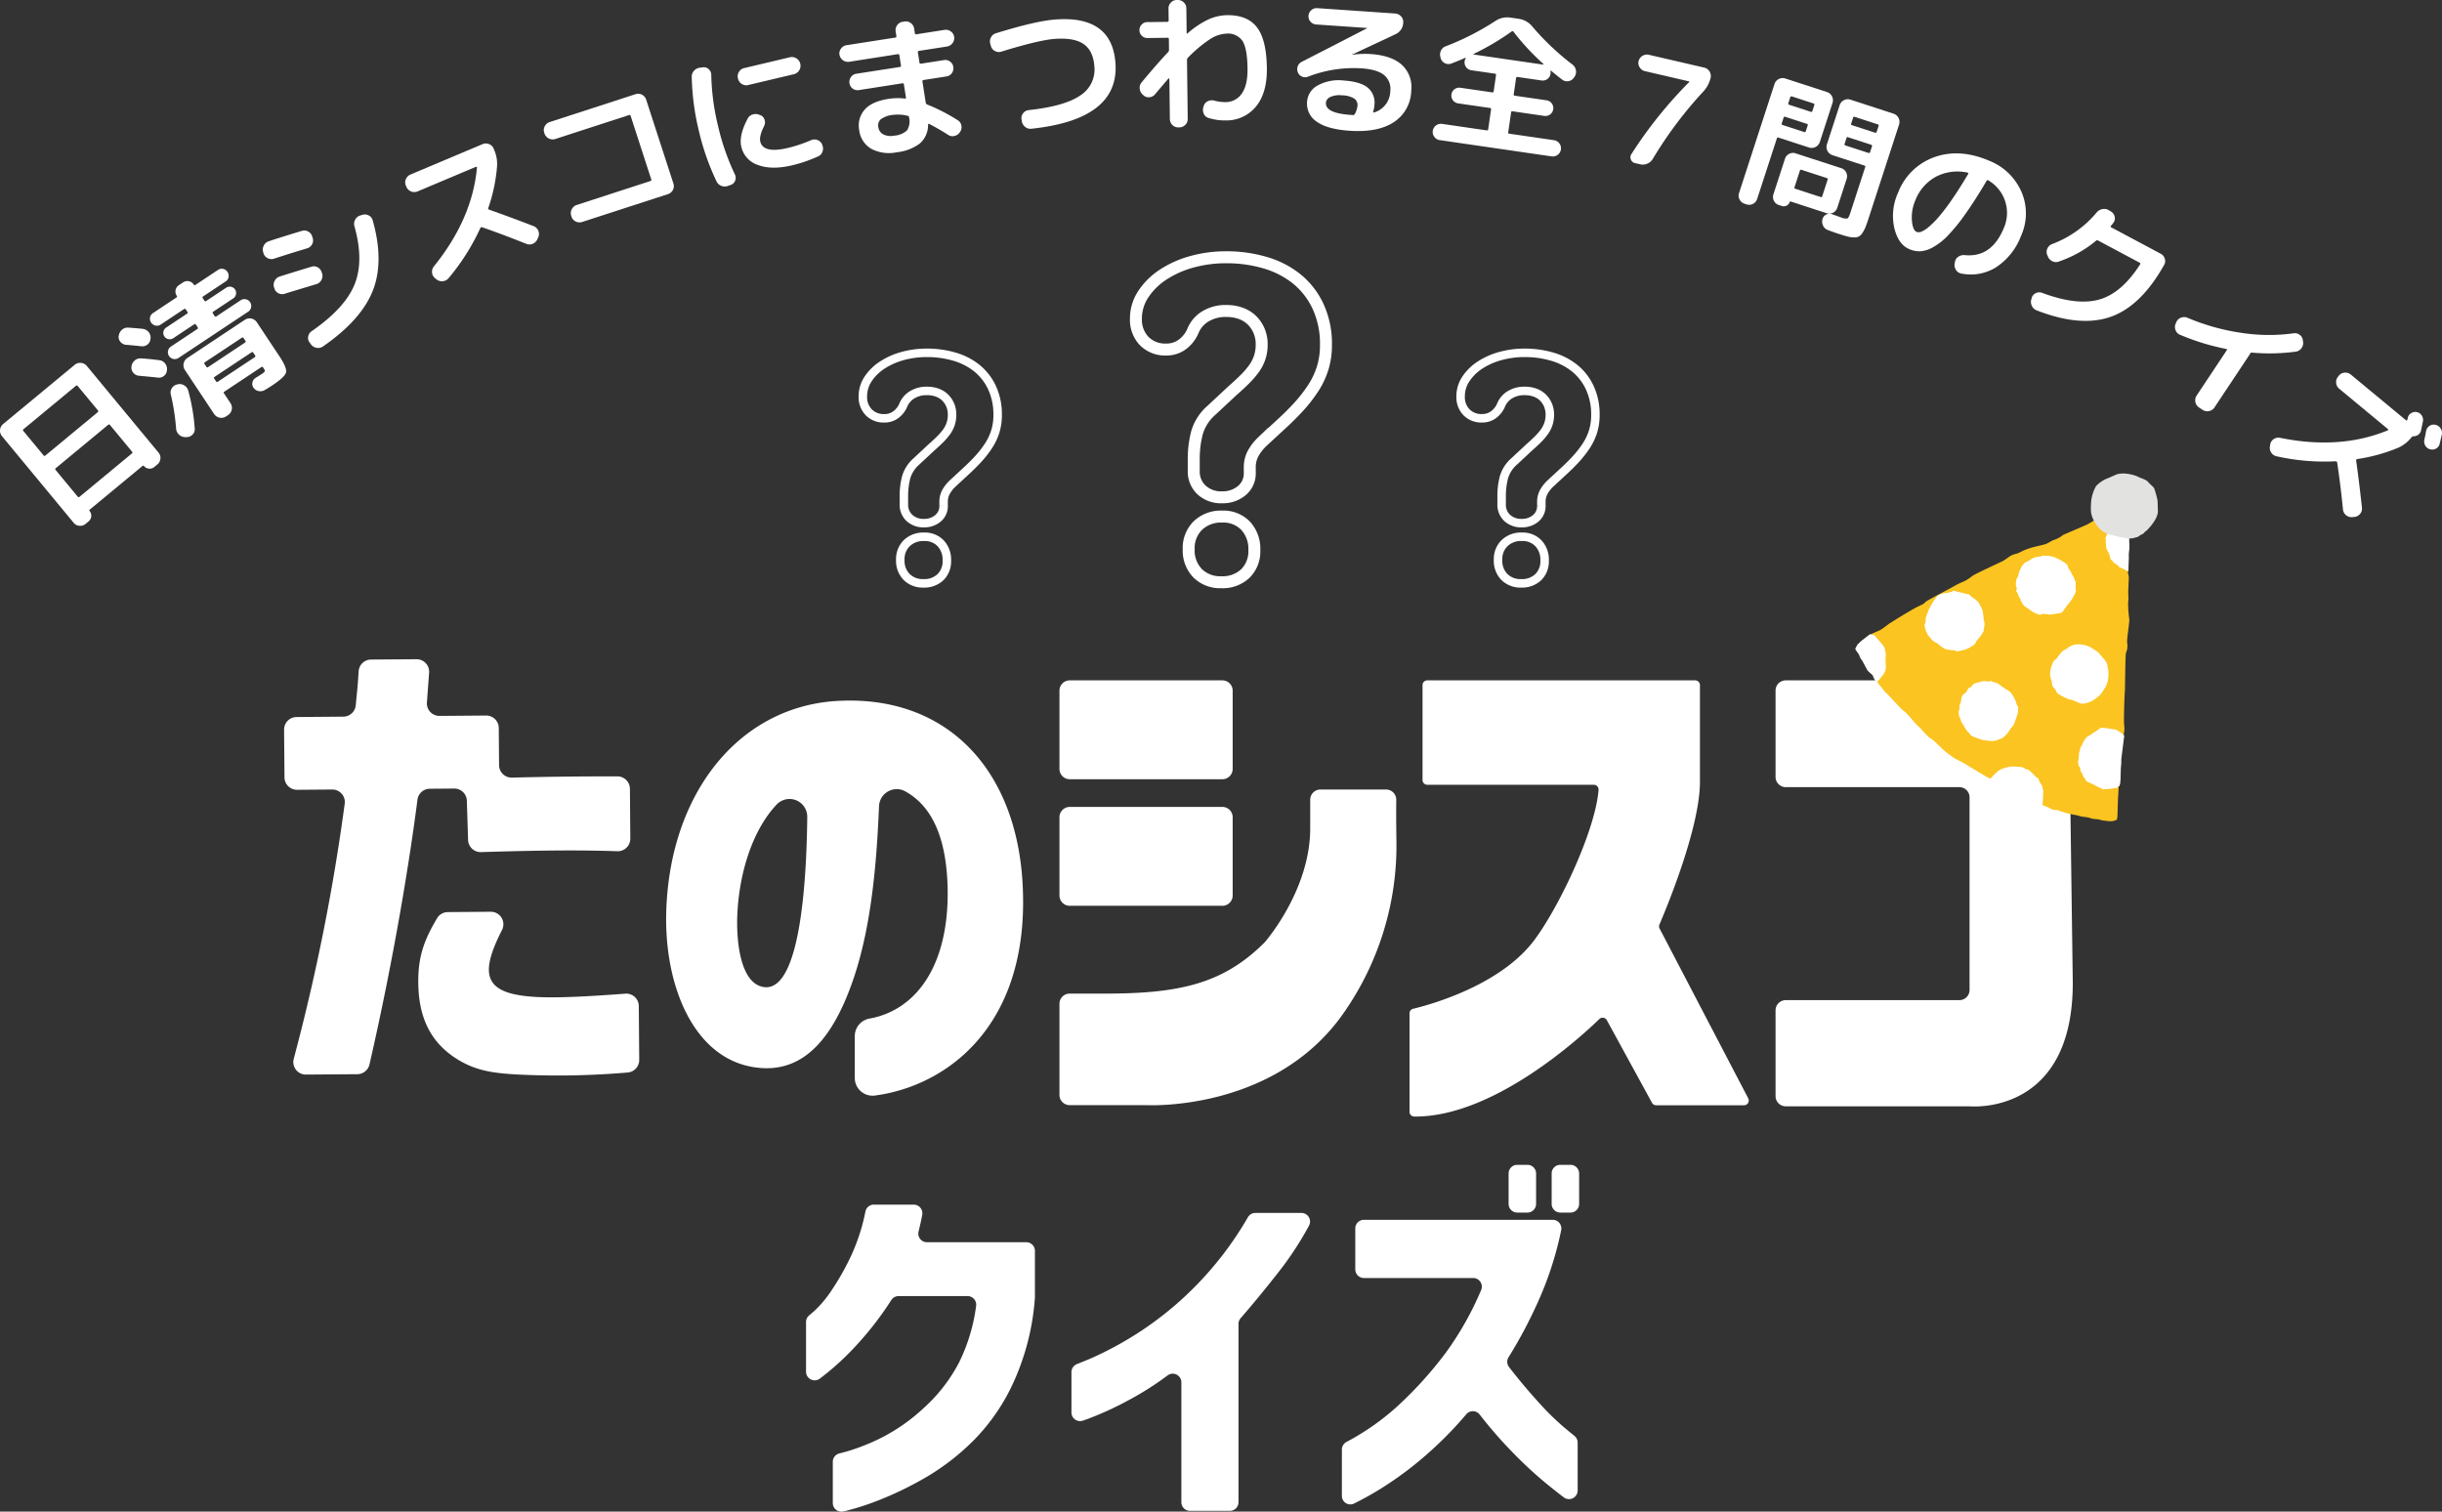 <svg xmlns="http://www.w3.org/2000/svg" xmlns:xlink="http://www.w3.org/1999/xlink" width="632" height="391.239" viewBox="0 0 632 391.239">
  <rect x="0" y="0" width="632" height="391.239" fill="#333333" stroke="none"/>
  <defs>
    <clipPath id="clip-path">
      <rect id="長方形_634" data-name="長方形 634" width="632" height="136.091" fill="#fff"/>
    </clipPath>
    <clipPath id="clip-path-2">
      <rect id="長方形_636" data-name="長方形 636" width="197.932" height="132.336" fill="none"/>
    </clipPath>
  </defs>
  <g id="quiz_ttl_sp" transform="translate(-59 -10975)">
    <g id="グループ_539" data-name="グループ 539" transform="translate(98.369 11032.536)">
      <g id="グループ_543" data-name="グループ 543" transform="translate(34.158 65)">
        <path id="パス_1895" data-name="パス 1895" d="M223.377,107.243c-.42-11.365-3.6-19.975-10.922-24.038a4.586,4.586,0,0,0-6.8,3.822c-.623,14.888-1.977,30.667-6.411,44.084-4.906,14.72-12.067,24.135-23.338,23.737-17.5-.663-25.858-20.421-25.328-40.312.8-29.968,17.9-52.378,42.832-54.633,29.438-2.387,48.269,17.5,49.462,48.534,1.452,35.7-19.844,51.077-38.293,53.494a4.594,4.594,0,0,1-5.2-4.548V146.531a4.606,4.606,0,0,1,3.82-4.519c12.224-2.205,20.9-14.06,20.181-34.768M176.3,133.9c8.891.334,10.61-27.091,10.777-44.1a4.588,4.588,0,0,0-7.947-3.16c-6.085,6.47-9.543,17.183-10.123,27.9-.4,7.161.664,18.963,7.294,19.361" transform="translate(-51.683 -0.921)" fill="#fff"/>
        <path id="パス_1896" data-name="パス 1896" d="M62.579,82.559l-9.08.072a3.243,3.243,0,0,1-3.268-3.219l-.1-12.343A3.243,3.243,0,0,1,53.353,63.8l12.121-.1a3.242,3.242,0,0,0,3.2-2.939c.462-4.864.445-4.013.751-8.8a3.248,3.248,0,0,1,3.215-3.04L84.4,48.838a3.244,3.244,0,0,1,3.26,3.48l-.566,7.713a3.245,3.245,0,0,0,3.261,3.479l12.07-.095a3.244,3.244,0,0,1,3.268,3.219l.076,9.626a3.243,3.243,0,0,0,3.33,3.217c9.789-.253,18.889-.336,27.3-.318a3.242,3.242,0,0,1,3.233,3.218l.1,12.886a3.243,3.243,0,0,1-3.355,3.267c-8.713-.3-18.42-.293-35.281.225a3.244,3.244,0,0,1-3.344-3.138L97.43,85.452a3.243,3.243,0,0,0-3.267-3.141l-6.325.05a3.241,3.241,0,0,0-3.191,2.83c-1.968,15.356-5.989,40.5-12.416,68.524a3.248,3.248,0,0,1-3.138,2.523l-13.306.1a3.242,3.242,0,0,1-3.154-4.092A529.07,529.07,0,0,0,65.82,86.229a3.242,3.242,0,0,0-3.241-3.671m29.912,31.725,11.127-.087a3.243,3.243,0,0,1,2.915,4.712c-6.562,12.9-4.455,17.578,13.63,17.437,5.853-.046,13.785-.6,18.269-.947a3.245,3.245,0,0,1,3.5,3.209l.109,13.937a3.242,3.242,0,0,1-2.974,3.257,211.7,211.7,0,0,1-28.69.513c-5.838-.352-10.35-.848-15.28-3.859C87.632,147.872,84.926,141,84.86,132.511c-.052-6.693,1.478-10.942,4.869-16.643a3.245,3.245,0,0,1,2.763-1.584" transform="translate(-50.134 -0.753)" fill="#fff"/>
        <path id="パス_1897" data-name="パス 1897" d="M296.1,79.984H256.614a2.673,2.673,0,0,1-2.673-2.673V57.065a2.672,2.672,0,0,1,2.673-2.672H296.1a2.672,2.672,0,0,1,2.673,2.672V77.311a2.673,2.673,0,0,1-2.673,2.673" transform="translate(-53.278 -0.839)" fill="#fff"/>
        <path id="パス_1898" data-name="パス 1898" d="M296.1,113.253H256.614a2.672,2.672,0,0,1-2.673-2.673V90.335a2.673,2.673,0,0,1,2.673-2.673H296.1a2.673,2.673,0,0,1,2.673,2.673V110.58a2.673,2.673,0,0,1-2.673,2.673" transform="translate(-53.278 -1.352)" fill="#fff"/>
        <path id="パス_1899" data-name="パス 1899" d="M338.47,83.088H321.481a2.641,2.641,0,0,0-2.642,2.641v7.417c0,15.344-10.687,28.211-11.718,29.418-.051.06-.1.116-.16.172-10.8,10.779-22.292,13.173-41.351,13.173h-9.029a2.641,2.641,0,0,0-2.641,2.641v23.584a2.641,2.641,0,0,0,2.641,2.642h19.711c.042,0,.078,0,.12,0,1.471.071,32.47,1.256,50.2-22.618A75.52,75.52,0,0,0,341.155,96.6c-.082-4.822-.07-8.543-.045-10.849a2.636,2.636,0,0,0-2.641-2.663" transform="translate(-53.278 -1.281)" fill="#fff"/>
        <path id="パス_1900" data-name="パス 1900" d="M349.33,55.621V80.188a1.229,1.229,0,0,0,1.229,1.229h43.1a1.233,1.233,0,0,1,1.225,1.336c-.78,10.148-9.811,29.638-16.534,38.74-8.76,11.859-27.1,16.859-31.452,17.9a1.227,1.227,0,0,0-.941,1.194v25.466a1.236,1.236,0,0,0,1.233,1.231c20.3.207,42.652-20.16,47.905-25.237a1.227,1.227,0,0,1,1.93.3l11.691,21.378a1.227,1.227,0,0,0,1.077.639h22.734a1.228,1.228,0,0,0,1.089-1.8l-22.932-43.933a1.218,1.218,0,0,1-.041-1.05c1.558-3.619,10.481-24.882,10.481-36.935V55.621a1.228,1.228,0,0,0-1.228-1.229H350.559a1.229,1.229,0,0,0-1.229,1.229" transform="translate(-54.698 -0.839)" fill="#fff"/>
        <path id="パス_1901" data-name="パス 1901" d="M492.275,164.639H444.816A2.641,2.641,0,0,1,442.175,162v-22.2a2.64,2.64,0,0,1,2.641-2.641h44.928a2.641,2.641,0,0,0,2.641-2.642V84.672a2.641,2.641,0,0,0-2.641-2.641H444.816a2.641,2.641,0,0,1-2.641-2.642V57.034a2.641,2.641,0,0,1,2.641-2.642h70.606A2.641,2.641,0,0,1,518.062,57l1.04,75.7c0,33.477-25.03,32.07-26.637,31.944-.063,0-.126-.007-.19-.007" transform="translate(-56.182 -0.839)" fill="#fff"/>
        <path id="パス_1902" data-name="パス 1902" d="M463.3,45.524c.143.545.819,1.055,1.131,1.941s.533.808.87,1.486.689,1.25,1.027,1.928,1.627,1.369,1.574,1.784,2.249,3.142,2.7,3.728,1.038.979,1.4,1.447,3.171,3.362,3.171,3.362l1.054.875s1.587,1.68,2.224,2.5a9.666,9.666,0,0,0,1.508,1.46,26.447,26.447,0,0,0,2.235,2.4,13.359,13.359,0,0,1,1.549,1.148c.572.5,1.886,1.825,1.886,1.825a6.679,6.679,0,0,0,.859.742,29.815,29.815,0,0,0,2.42,1.787c.6.287,2.187,1.122,2.187,1.122l4.227,2.543a6.845,6.845,0,0,1,1.08.666,6.189,6.189,0,0,0,1.393.7s3.266,2.633,4,2.724a5.623,5.623,0,0,1,2.119.8c.69.4,2.616,1.915,3.345,2.008a6.746,6.746,0,0,1,2.044.575c.6.288,3.733,1.424,4.126,1.685a2.607,2.607,0,0,0,1.312.482,3.227,3.227,0,0,1,1.341.276c.807.313,2.448.732,2.448.732s1.237.262,1.549.3,1.641.417,1.641.417l1.563.2c.312.039.911.328,1.64.42a6.631,6.631,0,0,1,1.458.183,8.545,8.545,0,0,0,1.442.288,1.334,1.334,0,0,1,.573.072,6.437,6.437,0,0,0,1.537-.018l.886-.311s.117-.515.151-.775.142-4.48.142-4.48l.158-2.518a5.007,5.007,0,0,1,.2-1.563c.216-.449.161-3.79.279-4.726s0-1.269.119-2.205.749-5.938.749-5.938a5.967,5.967,0,0,0,.12-2.206c-.175-1.133.087-8.241.165-8.866s.089-9.511.3-9.959a4.572,4.572,0,0,0,.315-2.5c-.233-.665.729-5.779.5-6.444a25.723,25.723,0,0,1-.251-3.046,8.517,8.517,0,0,1,.061-1.739l-.056-2.071.08-1.893.081-1.9-.291-1.464.04-1.582.081-1.893a8.793,8.793,0,0,1,.023-1.426,9.671,9.671,0,0,0,.1-2.051,20.029,20.029,0,0,1,.023-2.695c.059-.469.06-1.739.06-1.739s.431-.9-.018-1.113a37.609,37.609,0,0,1-2.986-2.757l-3.79-.16s.605.235-.274.917a39.767,39.767,0,0,1-3.793,2.379c-.506.253-5.7,2.454-6.213,2.708a7.17,7.17,0,0,1-2.052,1.17c-1.153.331-1.544.916-2.7,1.247s-2.772.6-4.432,1.186-2.033,1.013-2.853,1.226a5.553,5.553,0,0,0-2.189.994,13.326,13.326,0,0,1-1.388.935s-6.74,3.117-7.776,3.781a11.733,11.733,0,0,1-2.248,1.462,18.255,18.255,0,0,0-2.365,1.131c-.861.525-6.8,3.586-7.5,4.131s-.039.312-1.9,1.188-6.685,3.919-7.719,4.582a22.6,22.6,0,0,1-2.268,1.618,24.92,24.92,0,0,0-2.7,1.247q-.792.613-1.583,1.229c-.528.41-1.375,1.254-1.375,1.254Z" transform="translate(-56.508 -0.155)" fill="#fbc420"/>
        <path id="パス_1903" data-name="パス 1903" d="M531.481,12.464a5.34,5.34,0,0,0-1.006.941c-.171.307-.573.786-.5,1.023-.442,1.1-.648,1.285-.949,2.169s.015.435-.046.8a4.361,4.361,0,0,0,.031,1.186,7.5,7.5,0,0,0,.12.955,3.4,3.4,0,0,0,.544,1.083c.235.384.413,1.482.595,1.786s.291.2.475.467c.408.582.546.556,1.056.893s.582.711.873.724a21.668,21.668,0,0,1,2.193,1.1l-.034-.161.039-1.589.082-1.9a8.765,8.765,0,0,1,.023-1.434,9.718,9.718,0,0,0,.1-2.062,20.354,20.354,0,0,1,.024-2.708c.06-.472.06-1.747.06-1.747s.433-.9-.018-1.117a15.814,15.814,0,0,1-1.755-1.552,4.631,4.631,0,0,0-.554.4c-.286.239-1.161.6-1.346.751" transform="translate(-57.52 -0.174)" fill="#fff"/>
        <path id="パス_1904" data-name="パス 1904" d="M518.3,34.914a7.924,7.924,0,0,1,.79-.968c.144-.165,0,.01.248-.348a10.81,10.81,0,0,0,1.374-2.332c.383-.9.012-.477.1-1.978s-.239-1.072-.258-1.483-.958-1.687-.948-1.979-.29-.356-.509-.692c-.348-.531-.129-.689-.532-1.183-.483-.591-.6-.486-1.231-.919a11.183,11.183,0,0,0-1.985-1,5.889,5.889,0,0,0-1.022-.287c-.349-.1-1.678-.081-1.793-.145s-.806.294-1.136.258a4.77,4.77,0,0,0-1.8.467,5.593,5.593,0,0,1-1.046.664c-.5.294-.822.305-1.034.587a6.28,6.28,0,0,0-.793,1.041c-.157.364-.339.795-.468,1.023a6.615,6.615,0,0,0-.3,1.194c-.076.309-.327.47-.472.987-.1.351-.067.552-.115.727a2.277,2.277,0,0,0,.07,1.1c.143.282.013.4.163.48.077.224-.17.245-.17.511,0,.39.266.429.406.709s.043.343.178.649a6.1,6.1,0,0,0,.487.805c.2.363-.024.3.25.707s.174.373.416.692a3.041,3.041,0,0,0,1.008.888,9.164,9.164,0,0,1,.971.7,8.532,8.532,0,0,0,2.211,1.089c.716.153.414-.2.844-.188,1.035.03,1.675.165,2.067.183s.458-.1.771-.129,1.831-.287,2.049-.316.737-.87,1.2-1.509" transform="translate(-57.157 -0.333)" fill="#fff"/>
        <path id="パス_1905" data-name="パス 1905" d="M526.154,58.935a8.051,8.051,0,0,0,1.327-1.137,18.6,18.6,0,0,0,1.406-2.228,10.425,10.425,0,0,0,.437-1.4,11.873,11.873,0,0,0,.1-2.195c.037-.332-.218-1.012-.25-1.581s-.518-1.082-.57-1.263-1.114-1.237-1.4-1.7a2.5,2.5,0,0,0-.82-.731,18.132,18.132,0,0,0-1.913-1.206,6.865,6.865,0,0,0-1.015-.343c-.308-.074-.862-.133-1.172-.207a7.394,7.394,0,0,0-1.542.034,4.649,4.649,0,0,0-1.022.385,3.734,3.734,0,0,0-.87.544c-.225.224-1.044.573-1.228.719a6.038,6.038,0,0,0-.633.713,4.588,4.588,0,0,0-.669.9c-.3.533-.929.692-1.126,1.131s-.325.769-.436,1.054a6.873,6.873,0,0,0-.349,1.344,4.854,4.854,0,0,0-.027,1.39c.073.489.32.953.362,1.326.146.786.073,1.081.422,1.529s.249.179.471.5.15.59.633,1.065.159.13.631.447a16.072,16.072,0,0,0,2.041,1.023c.56.262.573.09,1.208.3a21.234,21.234,0,0,0,2.347.953,6.286,6.286,0,0,0,1.346-.2,6.808,6.808,0,0,0,2.318-1.157" transform="translate(-57.296 -0.692)" fill="#fff"/>
        <path id="パス_1906" data-name="パス 1906" d="M532.818,76.766c.119-.942,0-1.277.119-2.219.1-.793.565-4.486.709-5.622a1.863,1.863,0,0,0-.354-.4,8.288,8.288,0,0,0-1.9-1.222c-.66-.17-.347.056-.73-.061s-2.222-.368-2.748-.414-.665.312-1.231.679c-1.029.666-1.852,1.187-2.034,1.335s-.616.325-.719.415-.238.4-.485.662a4.974,4.974,0,0,0-.656,1.231c-.154.364-.518.768-.533,1.057s-.35,1.194-.327,1.507a13.058,13.058,0,0,1-.18,1.619,3.417,3.417,0,0,0,.056,1.083c.119.769.219.271.391.769a3.137,3.137,0,0,1,.129.769c.069.239.352.534.56,1.051s.073.43.445.843.257.588.593.88a8.526,8.526,0,0,0,1.305.581c.458.26,2.378,1.227,2.817,1.424s.378,0,.671.015a22.116,22.116,0,0,0,3-.346c.532-.147-.07-.222.367-.374a1.279,1.279,0,0,1,.325-.08,1.937,1.937,0,0,1,.122-.431c.218-.45.163-3.806.282-4.749" transform="translate(-57.41 -1.03)" fill="#fff"/>
        <path id="パス_1907" data-name="パス 1907" d="M494.264,44.735c.412-.467.359-.724.69-1.137a9.1,9.1,0,0,0,1.545-2.065c.3-.584.035-.3.3-1.3a3.414,3.414,0,0,0-.154-1.893,13.759,13.759,0,0,0-.335-2.495c-.229-.833-.238-.431-.667-1.372a2.841,2.841,0,0,0-1.034-1.28c-.314-.331-1.13-.7-1.441-1.129s-.61-.258-.937-.39-2.042-.494-2.909-.734-.744.012-.81.13a11.2,11.2,0,0,1-1.92.392,6.008,6.008,0,0,0-1.786.578,3.981,3.981,0,0,0-.579.7,19.69,19.69,0,0,0-1.543,2.5c-.647,1.24-.4.8-.425.935a3.01,3.01,0,0,1-.219.561,5.175,5.175,0,0,0-.356,1.084c-.027.137-.063.659-.081.95s-.241.743-.232.9a1.924,1.924,0,0,0,.168.96,2.212,2.212,0,0,0,.275.853c.235.383.233.553.4.795a12.588,12.588,0,0,0,1.318,1.515c.427.394.446.276.865.512s1.279,1.078,1.72,1.278.24.267.563.342a13.229,13.229,0,0,0,2.4.347c.49.026.3.221.536.252a11.5,11.5,0,0,0,2.675-.623,11.5,11.5,0,0,0,1.978-1.173" transform="translate(-56.787 -0.475)" fill="#fff"/>
        <path id="パス_1908" data-name="パス 1908" d="M505.694,61.638c.129-.679-.411-.644-.421-1.25a8.552,8.552,0,0,0-1.292-2.574,2.3,2.3,0,0,0-.674-.67,26.127,26.127,0,0,1-2.362-1.575,2.724,2.724,0,0,0-1.37-.655c-.581-.126-.423-.223-.828-.3s-.571.119-.8.089a7.119,7.119,0,0,0-1.293-.114,24.234,24.234,0,0,0-2.508.724,4.593,4.593,0,0,1-.648.771c-.309.259-.63.288-.717.441s-.371.645-.52.912-.577.312-.894.785a2.335,2.335,0,0,0-.384,1.054,3.625,3.625,0,0,1-.258,1.111,1.718,1.718,0,0,0-.193,1.074c.039.375-.272.936-.208,1.174a3.932,3.932,0,0,0,.114,1.06,7.039,7.039,0,0,1,.352.8,3.127,3.127,0,0,0,.3.776,9.057,9.057,0,0,1,.514.785,5.892,5.892,0,0,0,.575.992,5.506,5.506,0,0,0,.686.848c.353.354.629.82.92.933a28.175,28.175,0,0,0,3,1.081c.638.109.409-.02,1.378.127a4.208,4.208,0,0,0,2.647-.4c.424-.164.5-.071.859-.345a7.159,7.159,0,0,0,1.976-2.243c.506-.718.714-.791.864-1.054a30.914,30.914,0,0,0,1.127-3.219c.126-.578-.072-.462.062-1.138" transform="translate(-56.925 -0.842)" fill="#fff"/>
        <path id="パス_1909" data-name="パス 1909" d="M512.191,86.284c.121-.482.064-2.244.145-2.651s-.241-.989-.245-1.342-.8-1.225-.894-1.777-.628-.584-.829-.845-1.263-1.275-1.559-1.544-.136-.125-.5-.281-.622-.1-.808-.3a1.506,1.506,0,0,0-1.051-.385,22.463,22.463,0,0,0-2.6-.113,17,17,0,0,0-2.385.662c-.226.224-.773.349-1.03.707A13.713,13.713,0,0,0,498.844,80c-.106.14-.2.252-.269.353.752.6,3.166,2.475,3.782,2.553a5.671,5.671,0,0,1,2.133.8c.692.408,2.627,1.927,3.36,2.019a6.846,6.846,0,0,1,2.054.578c.3.146,1.251.507,2.168.865.14-.406.029-.531.119-.887" transform="translate(-57.052 -1.188)" fill="#fff"/>
        <path id="パス_1910" data-name="パス 1910" d="M470.511,52.543a3.76,3.76,0,0,0,.477-1.209c.181-.5-.108-2.136.008-3.226s0-.79-.185-1.794-.206-.587-.329-.907-1.9-2.275-2.292-2.741-.489-.089-1.158-.416l-.009,0a2.524,2.524,0,0,0-.373.23L465.06,43.71c-.531.412-1.381,1.262-1.381,1.262l-.557,1.045c.143.549.823,1.06,1.137,1.95s.535.813.872,1.494.692,1.257,1.032,1.938,1.633,1.375,1.58,1.794a4.749,4.749,0,0,0,.918,1.482,9.97,9.97,0,0,0,1.205-1.3c.212-.381.264-.241.646-.83" transform="translate(-56.505 -0.651)" fill="#fff"/>
        <path id="パス_1911" data-name="パス 1911" d="M530.7,15.979a6.069,6.069,0,0,1-3.007-1.332,8.355,8.355,0,0,1-1.775-2.287,6.774,6.774,0,0,1-.817-2.324,17.383,17.383,0,0,1,.041-2.852,9.978,9.978,0,0,1,1.294-3.963,8.984,8.984,0,0,1,2.444-1.755c.665-.233,2.853-1.226,2.853-1.226a6.234,6.234,0,0,1,2.09-.215,10.74,10.74,0,0,1,3.242.728c.583.391,2.282.764,2.829,1.469s1.58,1.308,1.658,1.953a23.445,23.445,0,0,1,.759,2.793c.038.957.133,2.715.074,3.185a5.651,5.651,0,0,1-.509,1.523,13.386,13.386,0,0,1-2.465,3.18c-.683.389-.391.584-1.232.955s-.547.567-1.524.76a4.76,4.76,0,0,1-1.775.252l-1.406-.178c-.625-.078-2.774-.667-2.774-.667" transform="translate(-57.461 0)" fill="#e2e2e1"/>
        <path id="パス_1912" data-name="パス 1912" d="M568.238,82.1h10.315a2.24,2.24,0,0,1,2.2,2.646q-.227,1.226-.5,2.407-.226.979-.451,1.928a2.232,2.232,0,0,0,2.172,2.752h25.71a2.234,2.234,0,0,1,2.234,2.234v11.976c0,.072,0,.145-.009.216a63.669,63.669,0,0,1-5.325,21.369,52.058,52.058,0,0,1-10.341,15.3,60.968,60.968,0,0,1-12.353,9.639,89,89,0,0,1-11.791,5.8,66.76,66.76,0,0,1-8.937,2.948l-.843.191a2.229,2.229,0,0,1-2.713-2.183V148.665a2.225,2.225,0,0,1,1.673-2.162q.815-.21,2.023-.539a53.889,53.889,0,0,0,8.844-3.509,47.62,47.62,0,0,0,10.95-7.674,42.049,42.049,0,0,0,9.218-11.885,46.7,46.7,0,0,0,4.38-14.551,2.241,2.241,0,0,0-2.212-2.575H574.629a2.248,2.248,0,0,0-1.87,1.017,83.845,83.845,0,0,1-9.912,12.646,69.509,69.509,0,0,1-8.563,7.674l-.08.056a2.232,2.232,0,0,1-3.524-1.823V112.478a2.213,2.213,0,0,1,.8-1.709q.5-.417,1.309-1.114a29.4,29.4,0,0,0,4.632-5.569,65.859,65.859,0,0,0,5.1-9.124,50.841,50.841,0,0,0,3.537-11.112,2.223,2.223,0,0,1,2.181-1.755" transform="translate(-415.602 107.145)" fill="#fff"/>
        <path id="パス_1913" data-name="パス 1913" d="M668.044,84.281h11.912a2.238,2.238,0,0,1,1.977,3.289,83.939,83.939,0,0,1-7.913,12.058q-5.336,6.791-9.8,11.916A2.214,2.214,0,0,0,663.68,113v46.154a2.233,2.233,0,0,1-2.233,2.234H651.128a2.233,2.233,0,0,1-2.234-2.234V128.117a2.229,2.229,0,0,0-3.568-1.777,78.437,78.437,0,0,1-10.282,6.51,83.652,83.652,0,0,1-10.574,4.819l-1.068.368a2.232,2.232,0,0,1-2.957-2.114V125.487a2.224,2.224,0,0,1,1.391-2.069q1.186-.477,3.382-1.377a88.458,88.458,0,0,0,11.932-6.363,86.667,86.667,0,0,0,15.113-12.166,88.164,88.164,0,0,0,13.859-18.125,2.239,2.239,0,0,1,1.922-1.106" transform="translate(-416.678 107.111)" fill="#fff"/>
        <path id="パス_1914" data-name="パス 1914" d="M725.513,100.931H697.237A2.234,2.234,0,0,1,695,98.7V88.1a2.234,2.234,0,0,1,2.234-2.233H746.1a2.243,2.243,0,0,1,2.186,2.712,87.936,87.936,0,0,1-5.507,17.406,119.177,119.177,0,0,1-8.1,15.434,2.241,2.241,0,0,0,.119,2.567q3.724,4.8,7.414,8.858a69.906,69.906,0,0,0,7.206,7.065q1.537,1.254,2.322,1.9a2.231,2.231,0,0,1,.813,1.724v12.388a2.236,2.236,0,0,1-3.583,1.784q-2.982-2.267-5.589-4.459a110.576,110.576,0,0,1-8.8-8.375q-3.794-3.983-7.4-8.612a2.223,2.223,0,0,0-3.437-.081,96.645,96.645,0,0,1-9.889,10.1,89.78,89.78,0,0,1-11,8.376,81.325,81.325,0,0,1-8.141,4.632l-.061.029a2.191,2.191,0,0,1-3.121-1.987V145.326a2.235,2.235,0,0,1,1.2-1.97,64.134,64.134,0,0,0,13.446-9.484A100.9,100.9,0,0,0,718.4,120.3a80.719,80.719,0,0,0,9.166-16.241,2.239,2.239,0,0,0-2.051-3.13m9.168-19.173V73.874a2.234,2.234,0,0,1,2.234-2.234h2.644a2.234,2.234,0,0,1,2.234,2.234v7.884a2.234,2.234,0,0,1-2.234,2.234h-2.644a2.234,2.234,0,0,1-2.234-2.234m11.137,0V73.874a2.234,2.234,0,0,1,2.234-2.234H750.7a2.234,2.234,0,0,1,2.234,2.234v7.884a2.234,2.234,0,0,1-2.234,2.234h-2.643a2.234,2.234,0,0,1-2.234-2.234" transform="translate(-417.775 107.306)" fill="#fff"/>
      </g>
    </g>
    <g id="グループ_963" data-name="グループ 963" transform="translate(59 10975)">
      <g id="グループ_962" data-name="グループ 962" clip-path="url(#clip-path)">
        <path id="パス_3630" data-name="パス 3630" d="M22.148,163.582a2.136,2.136,0,0,1-1.592.492,2.038,2.038,0,0,1-1.475-.754L.49,140.857a2.236,2.236,0,0,1,.291-3.092l18.575-15.374a2.238,2.238,0,0,1,3.092.291L41.04,145.146a2.049,2.049,0,0,1,.465,1.589,2.145,2.145,0,0,1-.782,1.472l-.8.663a1.909,1.909,0,0,1-2.658-.25c-.114-.139-.251-.143-.409-.012L23.265,159.857c-.158.132-.179.265-.065.4a1.907,1.907,0,0,1-.25,2.658ZM6.032,139.519l5.232,6.32a.307.307,0,0,0,.488.046l13.531-11.2a.307.307,0,0,0,.046-.488l-5.232-6.32c-.131-.158-.285-.164-.464-.017L6.1,139.061c-.178.146-.2.3-.071.458m8.351,10.089,5.722,6.915a.307.307,0,0,0,.488.045l13.531-11.2a.307.307,0,0,0,.046-.488l-5.722-6.913q-.2-.238-.464-.017l-13.531,11.2c-.179.148-.2.3-.071.458" transform="translate(0 -27.991)" fill="#fff"/>
        <path id="パス_3631" data-name="パス 3631" d="M46.145,105.853a2.287,2.287,0,0,1,1.971,2.482l-.032.16a1.981,1.981,0,0,1-.787,1.424,2.135,2.135,0,0,1-1.588.43q-2.638-.282-3.9-.37a2.075,2.075,0,0,1-1.463-.74,1.972,1.972,0,0,1-.488-1.57l.042-.076a2.383,2.383,0,0,1,.82-1.515,2.2,2.2,0,0,1,1.6-.552q2.766.2,3.824.326m-1,12.134a2.09,2.09,0,0,1-1.473-.755,2,2,0,0,1-.5-1.588l.01-.053a2.329,2.329,0,0,1,.794-1.521,2.15,2.15,0,0,1,1.6-.579q2.008.1,4.85.477a2.154,2.154,0,0,1,1.468.851,2.33,2.33,0,0,1,.472,1.652l-.032.16a1.887,1.887,0,0,1-.772,1.414,2.046,2.046,0,0,1-1.571.421q-1.057-.133-4.85-.48m10.242-4.628a1.753,1.753,0,0,1-1.362.28,1.768,1.768,0,0,1-1.385-2.085,1.751,1.751,0,0,1,.787-1.147l6.77-4.5a.307.307,0,0,0,.1-.481l-.426-.642a.307.307,0,0,0-.481-.1l-5.39,3.581a1.656,1.656,0,1,1-1.832-2.759l5.39-3.581c.193-.128.232-.277.118-.448l-.448-.674c-.114-.171-.267-.193-.459-.065l-6.032,4.007a1.71,1.71,0,0,1-1.33.259,1.838,1.838,0,0,1-1.423-2.108,1.69,1.69,0,0,1,.771-1.136l6.064-4.028a.272.272,0,0,0,.086-.427,1.975,1.975,0,0,1,.56-2.778l1.059-.7a1.974,1.974,0,0,1,2.776.562.273.273,0,0,0,.428.086L65.56,90.6a1.7,1.7,0,0,1,1.347-.27A1.84,1.84,0,0,1,68.3,92.457a1.7,1.7,0,0,1-.756,1.126L61.7,97.462a.271.271,0,0,0-.086.426l.448.674a.274.274,0,0,0,.428.087l5.2-3.453a1.656,1.656,0,1,1,1.833,2.759l-5.2,3.452c-.172.113-.193.267-.065.46l.426.641c.128.193.277.231.448.118l6.256-4.156a1.755,1.755,0,0,1,1.363-.28,1.766,1.766,0,0,1,1.386,2.085,1.755,1.755,0,0,1-.787,1.147Zm-.268,6.836a2.245,2.245,0,0,1,1.72.291,2.291,2.291,0,0,1,1.034,1.347,50.517,50.517,0,0,1,1.682,9.842,1.888,1.888,0,0,1-.574,1.538,2.035,2.035,0,0,1-1.534.649h-.417a2.362,2.362,0,0,1-2.294-2.131,57.7,57.7,0,0,0-1.374-8.891,2.045,2.045,0,0,1,.26-1.628,2.12,2.12,0,0,1,1.347-.965Zm21.7-2.625a2.984,2.984,0,0,0,.883-.724c.053-.128-.054-.4-.324-.8l-.149-.224c-.114-.172-.267-.193-.459-.065l-9.561,6.35a.274.274,0,0,0-.087.428l1.7,2.567a2.234,2.234,0,0,1-.614,3.042l-.578.384a2.235,2.235,0,0,1-3.043-.613L56.98,116.458a2.237,2.237,0,0,1,.615-3.043l14.952-9.932a2.239,2.239,0,0,1,3.045.615l5.839,8.791q2.045,3.081,1.739,4.255t-3.611,3.37q-.963.64-1.936,1.193a2.238,2.238,0,0,1-1.549.244,2.082,2.082,0,0,1-1.3-.847,1.66,1.66,0,0,1-.287-1.405,1.745,1.745,0,0,1,.836-1.178q.7-.416,1.5-.95m-14.728-2.609.47.706a.271.271,0,0,0,.427.085l9.561-6.351q.289-.189.119-.448l-.469-.7a.307.307,0,0,0-.481-.1L62.155,114.5c-.172.114-.193.267-.065.459m12.973-1.773c.193-.128.232-.277.118-.448l-.468-.706a.307.307,0,0,0-.481-.1l-9.562,6.351c-.171.115-.193.267-.065.459l.468.706a.272.272,0,0,0,.428.086Z" transform="translate(-9.149 -20.732)" fill="#fff"/>
        <path id="パス_3632" data-name="パス 3632" d="M98.374,76.307a2.006,2.006,0,0,1,1.659.164,2.109,2.109,0,0,1,1.05,1.317l.1.342a2.022,2.022,0,0,1-.146,1.65,2.056,2.056,0,0,1-1.3,1.041q-4.668,1.4-8.53,2.668a2.1,2.1,0,0,1-1.658-.12,2.076,2.076,0,0,1-1.084-1.256l-.076-.308a2.131,2.131,0,0,1,.146-1.693,2.155,2.155,0,0,1,1.28-1.119q3.707-1.232,8.564-2.686m-4.387,16.26a2.1,2.1,0,0,1-1.657-.121,1.956,1.956,0,0,1-1.05-1.273l-.092-.256a2.1,2.1,0,0,1,.179-1.711A2.139,2.139,0,0,1,92.7,88.1q2.085-.674,8.172-2.52a1.954,1.954,0,0,1,1.632.156,2.171,2.171,0,0,1,1.042,1.343l.092.256a2.156,2.156,0,0,1-.18,1.668,2.1,2.1,0,0,1-1.248,1.058q-7.182,2.168-8.224,2.5m20.03-20.4a2.084,2.084,0,0,1,1.666.139,1.944,1.944,0,0,1,1.041,1.256q3.015,10.658.024,18.231T103.9,106.182a2.183,2.183,0,0,1-1.67.388,2.268,2.268,0,0,1-1.479-.892l-.34-.474a1.865,1.865,0,0,1-.384-1.541,2.078,2.078,0,0,1,.877-1.384q8.584-5.925,11.1-12.048t0-15.121a2.229,2.229,0,0,1,.171-1.685,2.135,2.135,0,0,1,1.273-1.092Z" transform="translate(-20.269 -16.544)" fill="#fff"/>
        <path id="パス_3633" data-name="パス 3633" d="M144.183,83.355l-.327-.28a2.026,2.026,0,0,1-.779-1.449,2.145,2.145,0,0,1,.457-1.593q9.943-12.3,11.16-25.57c.027-.067,0-.126-.075-.177a.224.224,0,0,0-.222-.032l-15.083,6.363a2.237,2.237,0,0,1-2.877-1.169l-.149-.355a2.044,2.044,0,0,1,.012-1.656,2.141,2.141,0,0,1,1.173-1.185l18.668-7.876a2.137,2.137,0,0,1,1.666-.013A2.042,2.042,0,0,1,159,49.51l.15.354a9.131,9.131,0,0,1,.746,4.243,43.176,43.176,0,0,1-2.266,10.781.289.289,0,0,0,.179.426q6.447,2.3,11.549,4.283a2.106,2.106,0,0,1,1.2,1.164,2.174,2.174,0,0,1,.032,1.66l-.262.569a2.194,2.194,0,0,1-1.2,1.174,2.131,2.131,0,0,1-1.692,0q-6.328-2.515-11.427-4.293a.411.411,0,0,0-.447.23,56.589,56.589,0,0,1-8.205,12.952,2.15,2.15,0,0,1-1.526.791,2.189,2.189,0,0,1-1.652-.5" transform="translate(-31.256 -11.068)" fill="#fff"/>
        <path id="パス_3634" data-name="パス 3634" d="M192.61,64.682a2.134,2.134,0,0,1-1.661-.129,2.043,2.043,0,0,1-1.093-1.244l-.084-.257a2.239,2.239,0,0,1,1.41-2.767l19.088-6.2q.329-.107.235-.4L205.149,37.2q-.095-.294-.424-.186l-19.087,6.2a2.239,2.239,0,0,1-2.767-1.41l-.082-.257a2.042,2.042,0,0,1,.153-1.649,2.132,2.132,0,0,1,1.27-1.08L206.447,31.6a2.171,2.171,0,0,1,2.718,1.385l7.068,21.761a2.171,2.171,0,0,1-1.385,2.718Z" transform="translate(-41.947 -7.23)" fill="#fff"/>
        <path id="パス_3635" data-name="パス 3635" d="M241.8,52.5a2.4,2.4,0,0,1-1.743,0,2.222,2.222,0,0,1-1.27-1.183A64.645,64.645,0,0,1,234.2,38.148a64.69,64.69,0,0,1-1.813-13.821,2.223,2.223,0,0,1,.6-1.627,2.4,2.4,0,0,1,1.556-.785l.73-.094a1.763,1.763,0,0,1,1.5.475,1.933,1.933,0,0,1,.665,1.466,61.286,61.286,0,0,0,1.746,13.2,61.277,61.277,0,0,0,4.369,12.581,1.929,1.929,0,0,1,.065,1.609,1.763,1.763,0,0,1-1.125,1.1Zm4.135-30.472,11.881-2.818a2.237,2.237,0,0,1,2.643,1.63l.027.112a2.239,2.239,0,0,1-1.629,2.644L246.973,26.41a2.042,2.042,0,0,1-1.632-.287,2.138,2.138,0,0,1-.974-1.352l-.027-.112a2.137,2.137,0,0,1,.263-1.646,2.039,2.039,0,0,1,1.329-.988M258.39,47.177q-5.284,1.254-8.823-.065a6.448,6.448,0,0,1-4.348-4.729q-.693-2.922,1.668-7.323A2.076,2.076,0,0,1,248.259,34a2.428,2.428,0,0,1,1.74.161l.215.069a1.825,1.825,0,0,1,1.04,1.218,2.108,2.108,0,0,1-.169,1.624q-1.284,2.6-.963,3.95.755,3.186,7.2,1.656a37.034,37.034,0,0,0,5.976-2.011,2.18,2.18,0,0,1,2.837,1.109l.035.15a2.314,2.314,0,0,1,.053,1.729,2,2,0,0,1-1.136,1.22,35.866,35.866,0,0,1-6.7,2.3" transform="translate(-53.361 -4.397)" fill="#fff"/>
        <path id="パス_3636" data-name="パス 3636" d="M284.516,17.643a2.237,2.237,0,0,1-2.508-1.831,2.043,2.043,0,0,1,.413-1.6,2.141,2.141,0,0,1,1.424-.866l12.6-1.964a.306.306,0,0,0,.289-.4L296.548,9.8a2.143,2.143,0,0,1,.391-1.621,2.045,2.045,0,0,1,1.4-.881l.533-.084a2.046,2.046,0,0,1,1.6.413,2.141,2.141,0,0,1,.865,1.424l.185,1.179a.306.306,0,0,0,.4.29l7.269-1.133a2.14,2.14,0,0,1,1.62.391,2.045,2.045,0,0,1,.882,1.4,2.237,2.237,0,0,1-1.831,2.508l-7.27,1.132c-.227.036-.326.155-.294.358l.415,2.664a.306.306,0,0,0,.4.29l5.937-.926a2.1,2.1,0,0,1,2.42,1.767,2.108,2.108,0,0,1-.374,1.6,2.013,2.013,0,0,1-1.387.86l-5.937.926a.306.306,0,0,0-.29.4l.854,5.48a.588.588,0,0,0,.344.453,47.328,47.328,0,0,1,7.923,4.068,1.976,1.976,0,0,1,.954,1.371,2.092,2.092,0,0,1-.327,1.649l-.1.132a2.21,2.21,0,0,1-1.393.938,2,2,0,0,1-1.628-.311q-2.724-1.718-4.84-2.793c-.2-.1-.306-.044-.325.167a6.435,6.435,0,0,1-2.074,4.826,11.921,11.921,0,0,1-6.012,2.322,9.849,9.849,0,0,1-6.631-.9,6.466,6.466,0,0,1-3.118-4.874,6.208,6.208,0,0,1,1.357-5.182q1.824-2.175,6.238-2.863a15.068,15.068,0,0,1,4.238-.075c.211.019.3-.072.269-.277l-.528-3.387a.305.305,0,0,0-.4-.289l-11.266,1.756A2.1,2.1,0,0,1,284.6,23.2a2.109,2.109,0,0,1,.374-1.6,2.012,2.012,0,0,1,1.387-.859l11.265-1.756a.306.306,0,0,0,.29-.4l-.409-2.626a.307.307,0,0,0-.4-.289Zm11.674,19.115a5.326,5.326,0,0,0,3.33-1.4,4.407,4.407,0,0,0,.488-3.37.424.424,0,0,0-.37-.371,10.38,10.38,0,0,0-3.779-.23,6.4,6.4,0,0,0-3.12,1.11,2.073,2.073,0,0,0-.68,2.016,2.489,2.489,0,0,0,1.293,1.923,4.444,4.444,0,0,0,2.837.318" transform="translate(-64.749 -1.651)" fill="#fff"/>
        <path id="パス_3637" data-name="パス 3637" d="M332.827,13.445l-.164-.6a2.154,2.154,0,0,1,.158-1.674A2.059,2.059,0,0,1,334.07,10.1q10.259-3.167,15.29-3.565,14.707-1.161,15.678,11.127,1.16,14.707-21.715,17.132a2.116,2.116,0,0,1-1.641-.469,2.34,2.34,0,0,1-.871-1.5l-.078-.5a2.005,2.005,0,0,1,.437-1.562,2.081,2.081,0,0,1,1.425-.788q9.349-1.009,13.359-3.8a7.933,7.933,0,0,0,3.631-7.589q-.318-4.033-2.809-5.729t-7.56-1.3q-4.108.326-13.689,3.284a2.121,2.121,0,0,1-1.634-.142,2,2,0,0,1-1.066-1.268" transform="translate(-76.364 -1.478)" fill="#fff"/>
        <path id="パス_3638" data-name="パス 3638" d="M383.34,21.34q3.872-4.67,6.838-7.826a.811.811,0,0,0,.263-.581l-.035-2.812a.306.306,0,0,0-.351-.343l-5.2.064a2.039,2.039,0,0,1-2.066-2.016,2.031,2.031,0,0,1,.579-1.471,1.938,1.938,0,0,1,1.437-.634l5.2-.064c.231,0,.346-.106.344-.313l-.039-3.158a2.077,2.077,0,0,1,.617-1.53A2.074,2.074,0,0,1,392.439,0l.269,0a2.144,2.144,0,0,1,1.549.617,2.051,2.051,0,0,1,.673,1.513l.078,6.393q0,.27.233.113a23.375,23.375,0,0,1,5.445-3.63,12.224,12.224,0,0,1,4.783-1.08q5.275-.064,7.742,3.161t2.557,10.581q.077,6.395-2.826,9.916a9.876,9.876,0,0,1-7.911,3.583,13.906,13.906,0,0,1-4.36-.639,1.845,1.845,0,0,1-1.246-1.121,2.526,2.526,0,0,1-.061-1.791l.074-.232a1.922,1.922,0,0,1,1.045-1.188,2.421,2.421,0,0,1,1.674-.155,10.949,10.949,0,0,0,2.817.388,5.044,5.044,0,0,0,4.306-2.209q1.533-2.176,1.481-6.49-.063-5.2-1.3-7.129a4.53,4.53,0,0,0-4.2-1.894,8.4,8.4,0,0,0-4.162,1.4,34.088,34.088,0,0,0-5.776,4.847.783.783,0,0,0-.224.581l.186,15.253a2.049,2.049,0,0,1-.636,1.529,2.141,2.141,0,0,1-1.533.654l-.27,0a2.17,2.17,0,0,1-2.183-2.131l-.128-10.4a.162.162,0,0,0-.1-.134c-.065-.038-.11-.03-.135.021q-.684.78-3.455,4.049a2.09,2.09,0,0,1-1.474.789,1.939,1.939,0,0,1-1.566-.521l-.195-.19a2.277,2.277,0,0,1-.751-1.512,2.125,2.125,0,0,1,.482-1.6" transform="translate(-87.897 0)" fill="#fff"/>
        <path id="パス_3639" data-name="パス 3639" d="M438.554,20.483a1.969,1.969,0,0,1-1.524-.028,2.018,2.018,0,0,1-1.065-1.077,2.05,2.05,0,0,1-.046-1.567,2.024,2.024,0,0,1,1.046-1.183l16.891-8.683.041-.036-.035-.041-13.181-.907a2.063,2.063,0,0,1-1.438-.716,2.01,2.01,0,0,1-.53-1.542,2.008,2.008,0,0,1,.736-1.455,2.063,2.063,0,0,1,1.522-.513l20.175,1.388a2.209,2.209,0,0,1,1.513.741,2.024,2.024,0,0,1,.568,1.564,3.377,3.377,0,0,1-2.1,3.1l-11.132,5.219,0,.039.077.005a24.281,24.281,0,0,1,4.685-.179q5.495.378,8.164,2.84a7.823,7.823,0,0,1,2.38,6.651,9.959,9.959,0,0,1-4.539,8.162q-4.162,2.705-11.464,2.2-5.727-.4-8.45-2.338a5.606,5.606,0,0,1-2.5-5.249,5.167,5.167,0,0,1,2.716-4.118,11.261,11.261,0,0,1,6.806-1.288q4.382.3,6.24,1.9a5.044,5.044,0,0,1,1.664,4.439,9.83,9.83,0,0,1-.311,1.716.131.131,0,0,0,.046.176.171.171,0,0,0,.171.032,5.872,5.872,0,0,0,4.2-5.541,4.626,4.626,0,0,0-1.589-4.125q-1.771-1.472-5.845-1.753a32.691,32.691,0,0,0-13.895,2.172m12.155,9.639a5.943,5.943,0,0,0,.684-2.076,2.087,2.087,0,0,0-.8-1.888,6.2,6.2,0,0,0-3.262-.862,5.609,5.609,0,0,0-2.984.432,1.831,1.831,0,0,0-1.126,1.486q-.185,2.69,6.348,3.139l.692.047a.467.467,0,0,0,.444-.278" transform="translate(-100.066 -0.627)" fill="#fff"/>
        <path id="パス_3640" data-name="パス 3640" d="M483.387,16.431l-.076-.284a2.336,2.336,0,0,1,.132-1.713,2.109,2.109,0,0,1,1.253-1.122A67.989,67.989,0,0,0,497.474,6.8a5.541,5.541,0,0,1,3.946-.906l2.135.31a5.544,5.544,0,0,1,3.525,1.991,66.582,66.582,0,0,0,10.437,9.884,2.348,2.348,0,0,1,.521,3.112l-.191.245a2.042,2.042,0,0,1-1.4.906,1.964,1.964,0,0,1-1.6-.368q-1.473-1.108-2.893-2.327a.107.107,0,0,0-.136,0c-.043.032-.055.063-.033.093a2.158,2.158,0,0,1,.015.7,2.037,2.037,0,0,1-2.313,1.726l-6.213-.9a.307.307,0,0,0-.394.294l-.6,4.155a.306.306,0,0,0,.293.393l8.2,1.19a2.041,2.041,0,1,1-.586,4.041l-8.2-1.19a.306.306,0,0,0-.393.294l-.747,5.146q-.044.305.3.354l11.55,1.678a2.06,2.06,0,0,1,1.379.823,2.093,2.093,0,0,1-.431,2.973,2.066,2.066,0,0,1-1.557.4L483.115,37.6a2.066,2.066,0,0,1-1.379-.823,2.094,2.094,0,0,1,.431-2.974,2.065,2.065,0,0,1,1.557-.4l11.549,1.676c.229.033.358-.051.388-.255l.747-5.145a.306.306,0,0,0-.294-.393l-8.2-1.19a2.042,2.042,0,1,1,.587-4.041l8.195,1.19a.307.307,0,0,0,.394-.294l.6-4.155a.3.3,0,0,0-.292-.392l-6.1-.886a2.039,2.039,0,0,1-1.728-2.314,1.721,1.721,0,0,1,.263-.74.106.106,0,0,0,0-.136c-.032-.044-.064-.055-.092-.032q-1.625.736-3.642,1.495a1.964,1.964,0,0,1-1.639-.1,2.043,2.043,0,0,1-1.082-1.266m18.368-6.947a65.539,65.539,0,0,1-9.835,5.812.13.13,0,0,0-.052.089c-.005.039,0,.059.03.062L509.89,18.06a.156.156,0,0,0,.1-.142,61.567,61.567,0,0,1-7.776-8.369.289.289,0,0,0-.458-.066" transform="translate(-110.517 -1.339)" fill="#fff"/>
        <path id="パス_3641" data-name="パス 3641" d="M551.5,22.623a2.141,2.141,0,0,1-1.357-.967,2.05,2.05,0,0,1-.3-1.63,2.238,2.238,0,0,1,2.634-1.644l14.374,3.328a2.239,2.239,0,0,1,1.642,2.635,7.936,7.936,0,0,1-2.047,3.718A104.927,104.927,0,0,0,553.51,45.349a3,3,0,0,1-1.408,1.216,2.9,2.9,0,0,1-1.838.167l-1.314-.3a1.473,1.473,0,0,1-1.091-.924,1.489,1.489,0,0,1,.134-1.431,112.175,112.175,0,0,1,14.952-18.64l.018-.075c.012-.05,0-.079-.02-.084Z" transform="translate(-125.772 -4.208)" fill="#fff"/>
        <path id="パス_3642" data-name="パス 3642" d="M585.6,58.745a2.139,2.139,0,0,1-1.269-1.081,2.042,2.042,0,0,1-.152-1.649l9.194-28.279a2.238,2.238,0,0,1,2.767-1.409l10.843,3.525a2.238,2.238,0,0,1,1.409,2.767L605.087,42.8a2.236,2.236,0,0,1-2.767,1.409l-7.913-2.573a.307.307,0,0,0-.437.223l-5.1,15.679a2.171,2.171,0,0,1-2.719,1.384ZM609.6,59.824a2.17,2.17,0,0,1-2.718,1.384l-9.3-3.026a.2.2,0,0,0-.291.149,1.54,1.54,0,0,1-.78.9,1.493,1.493,0,0,1-1.21.113l-.843-.274a2.046,2.046,0,0,1-1.245-1.094,2.137,2.137,0,0,1-.129-1.661l2.991-9.2a2.142,2.142,0,0,1,1.081-1.268A2.041,2.041,0,0,1,598.8,45.7l11.869,3.858a2.05,2.05,0,0,1,1.244,1.093,2.142,2.142,0,0,1,.128,1.662ZM595.733,36.44l-.488,1.5a.307.307,0,0,0,.222.438l5.605,1.822c.195.064.328-.015.4-.234l.489-1.5a.273.273,0,0,0-.2-.388l-5.6-1.822q-.331-.107-.425.186m1.7-5.239-.488,1.5a.306.306,0,0,0,.222.437l5.605,1.822c.194.064.328-.014.4-.234l.488-1.5c.072-.22.009-.361-.186-.425l-5.6-1.823a.306.306,0,0,0-.436.223m8.289,25.58,1.381-4.249q.106-.329-.186-.424l-6.593-2.144q-.294-.1-.4.234l-1.382,4.249c-.071.22-.009.362.186.425l6.594,2.144c.194.063.329-.014.4-.235m18.479-21.33a2.235,2.235,0,0,1,1.409,2.766l-7.885,24.25q-.489,1.5-.823,2.344a7.1,7.1,0,0,1-.817,1.517,2.185,2.185,0,0,1-2.148,1.125,6.467,6.467,0,0,1-1.634-.208q-.842-.213-2.271-.677-1.538-.5-2.87-1.015a2.149,2.149,0,0,1-1.22-1.1,2.467,2.467,0,0,1-.177-1.7,1.874,1.874,0,0,1,.959-1.206,1.832,1.832,0,0,1,1.565-.079q2.174.788,2.283.824a3.1,3.1,0,0,0,1.653.273q.333-.154.739-1.4l3.859-11.868a.306.306,0,0,0-.222-.437l-8.279-2.692a2.237,2.237,0,0,1-1.41-2.767l3.311-10.183A2.236,2.236,0,0,1,613,31.806Zm-6.1,9.923.489-1.5c.063-.195-.015-.329-.235-.4l-5.971-1.941a.273.273,0,0,0-.388.2l-.488,1.5c-.071.22-.009.361.186.424l5.971,1.941a.306.306,0,0,0,.436-.223m1.7-5.238.489-1.5a.307.307,0,0,0-.223-.437L614.1,36.256c-.195-.064-.328.014-.4.235l-.488,1.5c-.071.22-.009.361.186.425l5.971,1.941a.306.306,0,0,0,.436-.222" transform="translate(-134.117 -6.02)" fill="#fff"/>
        <path id="パス_3643" data-name="パス 3643" d="M640.152,76.311q-2.874-1.215-3.893-5.533a14.4,14.4,0,0,1,.989-9.074,15.7,15.7,0,0,1,9.4-9.2q6.5-2.315,14.056.877a15.185,15.185,0,0,1,8.477,8.1,14.052,14.052,0,0,1-.129,11.445,16.718,16.718,0,0,1-6.447,8.086,12.347,12.347,0,0,1-8.984,1.62,2.046,2.046,0,0,1-1.41-.971,2.321,2.321,0,0,1-.3-1.716l.064-.35a1.926,1.926,0,0,1,.9-1.334,2.506,2.506,0,0,1,1.632-.4q6.861.682,10.039-6.841a9.751,9.751,0,0,0-3.89-12.472.313.313,0,0,0-.495.083q-2.973,5.058-5.531,8.64a46.415,46.415,0,0,1-4.561,5.6,16.227,16.227,0,0,1-3.83,2.981,7.807,7.807,0,0,1-3.232,1.019,6.631,6.631,0,0,1-2.858-.559m15.094-19.8a12.111,12.111,0,0,0-8.125,1.022,11.707,11.707,0,0,0-5.367,6.075,11.015,11.015,0,0,0-.923,5.255q.215,2.558,1.209,2.978a1.707,1.707,0,0,0,1.232-.044,6.983,6.983,0,0,0,1.923-1.237,22.992,22.992,0,0,0,2.612-2.619,53.67,53.67,0,0,0,3.406-4.5q1.982-2.863,4.179-6.577a.221.221,0,0,0-.144-.353" transform="translate(-146.02 -11.833)" fill="#fff"/>
        <path id="パス_3644" data-name="パス 3644" d="M686.647,82.44l-.179-.4a2.009,2.009,0,0,1,.086-1.635,2.135,2.135,0,0,1,1.21-1.123,27.507,27.507,0,0,0,11.5-8.141,2.535,2.535,0,0,1,1.505-.9,2.365,2.365,0,0,1,1.7.294l.56.342a2.076,2.076,0,0,1,.929,1.369,1.806,1.806,0,0,1-.351,1.558,6.375,6.375,0,0,1-.623.759c-.142.158-.111.29.093.4l12.746,6.8a2.186,2.186,0,0,1,1.094,1.3,1.922,1.922,0,0,1-.172,1.632q-6,10.681-13.836,13.423t-19.144-1.674a2.2,2.2,0,0,1-1.261-1.2,2.306,2.306,0,0,1-.092-1.751l.077-.309a1.918,1.918,0,0,1,1.073-1.2,2.059,2.059,0,0,1,1.648-.06q8.993,3.356,14.783,1.706t10.553-9.106a.272.272,0,0,0-.127-.417l-10.741-5.728a.45.45,0,0,0-.553.055,30.332,30.332,0,0,1-9.636,5.382,2.038,2.038,0,0,1-1.695-.1,2.279,2.279,0,0,1-1.146-1.288" transform="translate(-156.667 -16.118)" fill="#fff"/>
        <path id="パス_3645" data-name="パス 3645" d="M730.865,108.206l.17-.4a2.008,2.008,0,0,1,1.179-1.112,2.259,2.259,0,0,1,1.683.008,56.191,56.191,0,0,0,13.812,3.887,46.738,46.738,0,0,0,13.616.147,2.043,2.043,0,0,1,1.6.371,2,2,0,0,1,.835,1.388l.065.46a2.238,2.238,0,0,1-1.909,2.523,51.217,51.217,0,0,1-11.313.25.5.5,0,0,0-.481.236.319.319,0,0,0-.038.091.321.321,0,0,1-.037.091l-9.17,13.794a2.237,2.237,0,0,1-3.044.613l-.962-.64a2.236,2.236,0,0,1-.613-3.045l7.826-11.772c.1-.149.06-.253-.118-.309a60.516,60.516,0,0,1-12.023-3.692,2.034,2.034,0,0,1-1.134-1.216,2.174,2.174,0,0,1,.052-1.678" transform="translate(-167.778 -24.464)" fill="#fff"/>
        <path id="パス_3646" data-name="パス 3646" d="M801.668,140.155a1.911,1.911,0,0,1-.7,1.092,2.167,2.167,0,0,1-1.2.428.592.592,0,0,0-.528.214l-.073.089a9.107,9.107,0,0,1-3.39,2.644,44.437,44.437,0,0,1-10.639,2.941c-.182.018-.27.145-.265.381q.831,5.941,1.5,12.2a2.107,2.107,0,0,1-.478,1.6,2.177,2.177,0,0,1-1.457.794l-.6.055a2.2,2.2,0,0,1-1.595-.521,2.131,2.131,0,0,1-.784-1.5q-.61-6.208-1.5-12.143a.411.411,0,0,0-.41-.29,56.644,56.644,0,0,1-15.278-1.3,2.108,2.108,0,0,1-1.391-.978,2.184,2.184,0,0,1-.308-1.681l.067-.445a2.017,2.017,0,0,1,.926-1.358,2.116,2.116,0,0,1,1.653-.307q15.45,3.145,27.805-1.927a.153.153,0,0,0,.138-.136.183.183,0,0,0-.06-.2l-12.637-10.467a2.237,2.237,0,0,1-.29-3.092l.247-.3a2.044,2.044,0,0,1,1.474-.754,2.14,2.14,0,0,1,1.592.493l14.3,11.843a.189.189,0,0,0,.195.037.176.176,0,0,0,.126-.122l.116-.5a1.9,1.9,0,0,1,.867-1.258,1.988,1.988,0,0,1,2.781.628,2.147,2.147,0,0,1,.271,1.575q-.074.389-.236,1.13c-.109.494-.188.87-.236,1.13m5.379,1.054q-.1.419-.283,1.216t-.263,1.133a1.917,1.917,0,0,1-.894,1.26,2,2,0,0,1-1.538.226,1.947,1.947,0,0,1-1.276-.906,2.138,2.138,0,0,1-.27-1.575q.176-.756.466-2.314a2.011,2.011,0,0,1,.892-1.288,1.924,1.924,0,0,1,1.535-.253,2.082,2.082,0,0,1,1.32.944,2.026,2.026,0,0,1,.31,1.557" transform="translate(-175.091 -28.747)" fill="#fff"/>
      </g>
    </g>
    <g id="グループ_967" data-name="グループ 967" transform="translate(277 11022.698)">
      <g id="グループ_966" data-name="グループ 966" clip-path="url(#clip-path-2)">
        <path id="パス_3648" data-name="パス 3648" d="M104.311,100.735a8.56,8.56,0,0,1-6.237,2.257,8.268,8.268,0,0,1-6.117-2.316,8.428,8.428,0,0,1-2.316-6.237,8.153,8.153,0,0,1,2.376-6.117,8.625,8.625,0,0,1,6.295-2.316,7.965,7.965,0,0,1,6.058,2.375,8.773,8.773,0,0,1,2.257,6.3A8.068,8.068,0,0,1,104.311,100.735ZM92.967,79.116a6.525,6.525,0,0,1-2.02-4.989V71.276a27.169,27.169,0,0,1,.832-6.949,12.333,12.333,0,0,1,3.8-5.88l5.345-4.989q1.9-1.662,3.267-3.029a22.776,22.776,0,0,0,2.316-2.672,10.869,10.869,0,0,0,1.485-2.851,10.46,10.46,0,0,0,.535-3.445,8.834,8.834,0,0,0-.713-3.623,8.464,8.464,0,0,0-1.9-2.732,7.994,7.994,0,0,0-2.85-1.722,10.9,10.9,0,0,0-3.683-.594,10.016,10.016,0,0,0-5.464,1.425,7.867,7.867,0,0,0-3.207,3.8,8.433,8.433,0,0,1-2.732,3.445,6.835,6.835,0,0,1-4.157,1.306,7.591,7.591,0,0,1-5.7-2.2,7.917,7.917,0,0,1-2.137-5.762,11.383,11.383,0,0,1,1.9-6.354,17.751,17.751,0,0,1,5.107-5.049,26,26,0,0,1,7.425-3.325,32.962,32.962,0,0,1,8.968-1.189,35.352,35.352,0,0,1,9.919,1.367,23.6,23.6,0,0,1,8.2,4.157,20.036,20.036,0,0,1,5.583,7.127,22.993,22.993,0,0,1,2.078,10.038,20.015,20.015,0,0,1-.89,6.117,21.03,21.03,0,0,1-2.554,5.286,38.757,38.757,0,0,1-3.742,4.751q-2.079,2.259-4.692,4.633l-4.632,4.276a12.739,12.739,0,0,0-2.436,3.207,7.6,7.6,0,0,0-.771,3.446V74.6a5.772,5.772,0,0,1-2.079,4.692,7.656,7.656,0,0,1-5.049,1.722A7.475,7.475,0,0,1,92.967,79.116Z" fill="none" stroke="#fff" stroke-miterlimit="10" stroke-width="3.097"/>
        <path id="パス_3649" data-name="パス 3649" d="M180.108,101.68a6.074,6.074,0,0,1-4.424,1.6,5.861,5.861,0,0,1-4.339-1.644,5.975,5.975,0,0,1-1.643-4.424,5.781,5.781,0,0,1,1.685-4.339,6.123,6.123,0,0,1,4.467-1.642,5.649,5.649,0,0,1,4.3,1.684,6.224,6.224,0,0,1,1.6,4.466A5.722,5.722,0,0,1,180.108,101.68Zm-8.047-15.335a4.626,4.626,0,0,1-1.433-3.538V80.784a19.346,19.346,0,0,1,.59-4.929,8.749,8.749,0,0,1,2.7-4.17l3.792-3.539q1.346-1.179,2.316-2.149a16.09,16.09,0,0,0,1.643-1.9,7.632,7.632,0,0,0,1.053-2.022,7.424,7.424,0,0,0,.38-2.443,6.264,6.264,0,0,0-.506-2.57,6,6,0,0,0-1.348-1.938,5.67,5.67,0,0,0-2.022-1.221,7.7,7.7,0,0,0-2.612-.422,7.109,7.109,0,0,0-3.876,1.011,5.589,5.589,0,0,0-2.275,2.7,5.979,5.979,0,0,1-1.938,2.443,4.854,4.854,0,0,1-2.949.927A5.381,5.381,0,0,1,161.529,59a5.611,5.611,0,0,1-1.517-4.087,8.08,8.08,0,0,1,1.348-4.508,12.572,12.572,0,0,1,3.623-3.581,18.5,18.5,0,0,1,5.266-2.359,23.394,23.394,0,0,1,6.362-.843,25.047,25.047,0,0,1,7.035.97,16.756,16.756,0,0,1,5.814,2.948,14.2,14.2,0,0,1,3.96,5.056,16.3,16.3,0,0,1,1.475,7.12,14.206,14.206,0,0,1-.632,4.339,14.98,14.98,0,0,1-1.811,3.75,27.464,27.464,0,0,1-2.655,3.37q-1.475,1.6-3.328,3.286L183.183,77.5a9.034,9.034,0,0,0-1.727,2.275,5.37,5.37,0,0,0-.548,2.444v.927a4.1,4.1,0,0,1-1.475,3.328,5.426,5.426,0,0,1-3.579,1.222A5.306,5.306,0,0,1,172.061,86.345Z" fill="none" stroke="#fff" stroke-miterlimit="10" stroke-width="2.197"/>
        <path id="パス_3650" data-name="パス 3650" d="M25.407,101.68a6.074,6.074,0,0,1-4.424,1.6,5.861,5.861,0,0,1-4.339-1.644A5.975,5.975,0,0,1,15,97.214a5.781,5.781,0,0,1,1.685-4.339,6.122,6.122,0,0,1,4.466-1.642,5.65,5.65,0,0,1,4.3,1.684,6.224,6.224,0,0,1,1.6,4.466A5.722,5.722,0,0,1,25.407,101.68ZM17.36,86.345a4.626,4.626,0,0,1-1.433-3.538V80.784a19.3,19.3,0,0,1,.59-4.929,8.749,8.749,0,0,1,2.7-4.17l3.792-3.539Q24.351,66.967,25.322,66a16.091,16.091,0,0,0,1.643-1.9,7.632,7.632,0,0,0,1.053-2.022,7.424,7.424,0,0,0,.38-2.443,6.264,6.264,0,0,0-.506-2.57,6.014,6.014,0,0,0-1.348-1.938,5.67,5.67,0,0,0-2.022-1.221,7.7,7.7,0,0,0-2.612-.422A7.109,7.109,0,0,0,18.034,54.5a5.584,5.584,0,0,0-2.275,2.7,5.979,5.979,0,0,1-1.938,2.443,4.854,4.854,0,0,1-2.949.927A5.381,5.381,0,0,1,6.828,59a5.611,5.611,0,0,1-1.517-4.087,8.08,8.08,0,0,1,1.348-4.508,12.572,12.572,0,0,1,3.623-3.581,18.5,18.5,0,0,1,5.266-2.359,23.394,23.394,0,0,1,6.362-.843,25.047,25.047,0,0,1,7.035.97,16.756,16.756,0,0,1,5.814,2.948,14.215,14.215,0,0,1,3.96,5.056,16.3,16.3,0,0,1,1.475,7.12,14.206,14.206,0,0,1-.632,4.339,14.98,14.98,0,0,1-1.811,3.75,27.465,27.465,0,0,1-2.655,3.37q-1.475,1.6-3.328,3.286L28.482,77.5a9.033,9.033,0,0,0-1.727,2.275,5.37,5.37,0,0,0-.548,2.444v.927a4.1,4.1,0,0,1-1.475,3.328,5.431,5.431,0,0,1-3.58,1.222A5.305,5.305,0,0,1,17.36,86.345Z" fill="none" stroke="#fff" stroke-miterlimit="10" stroke-width="2.197"/>
      </g>
    </g>
  </g>
</svg>
